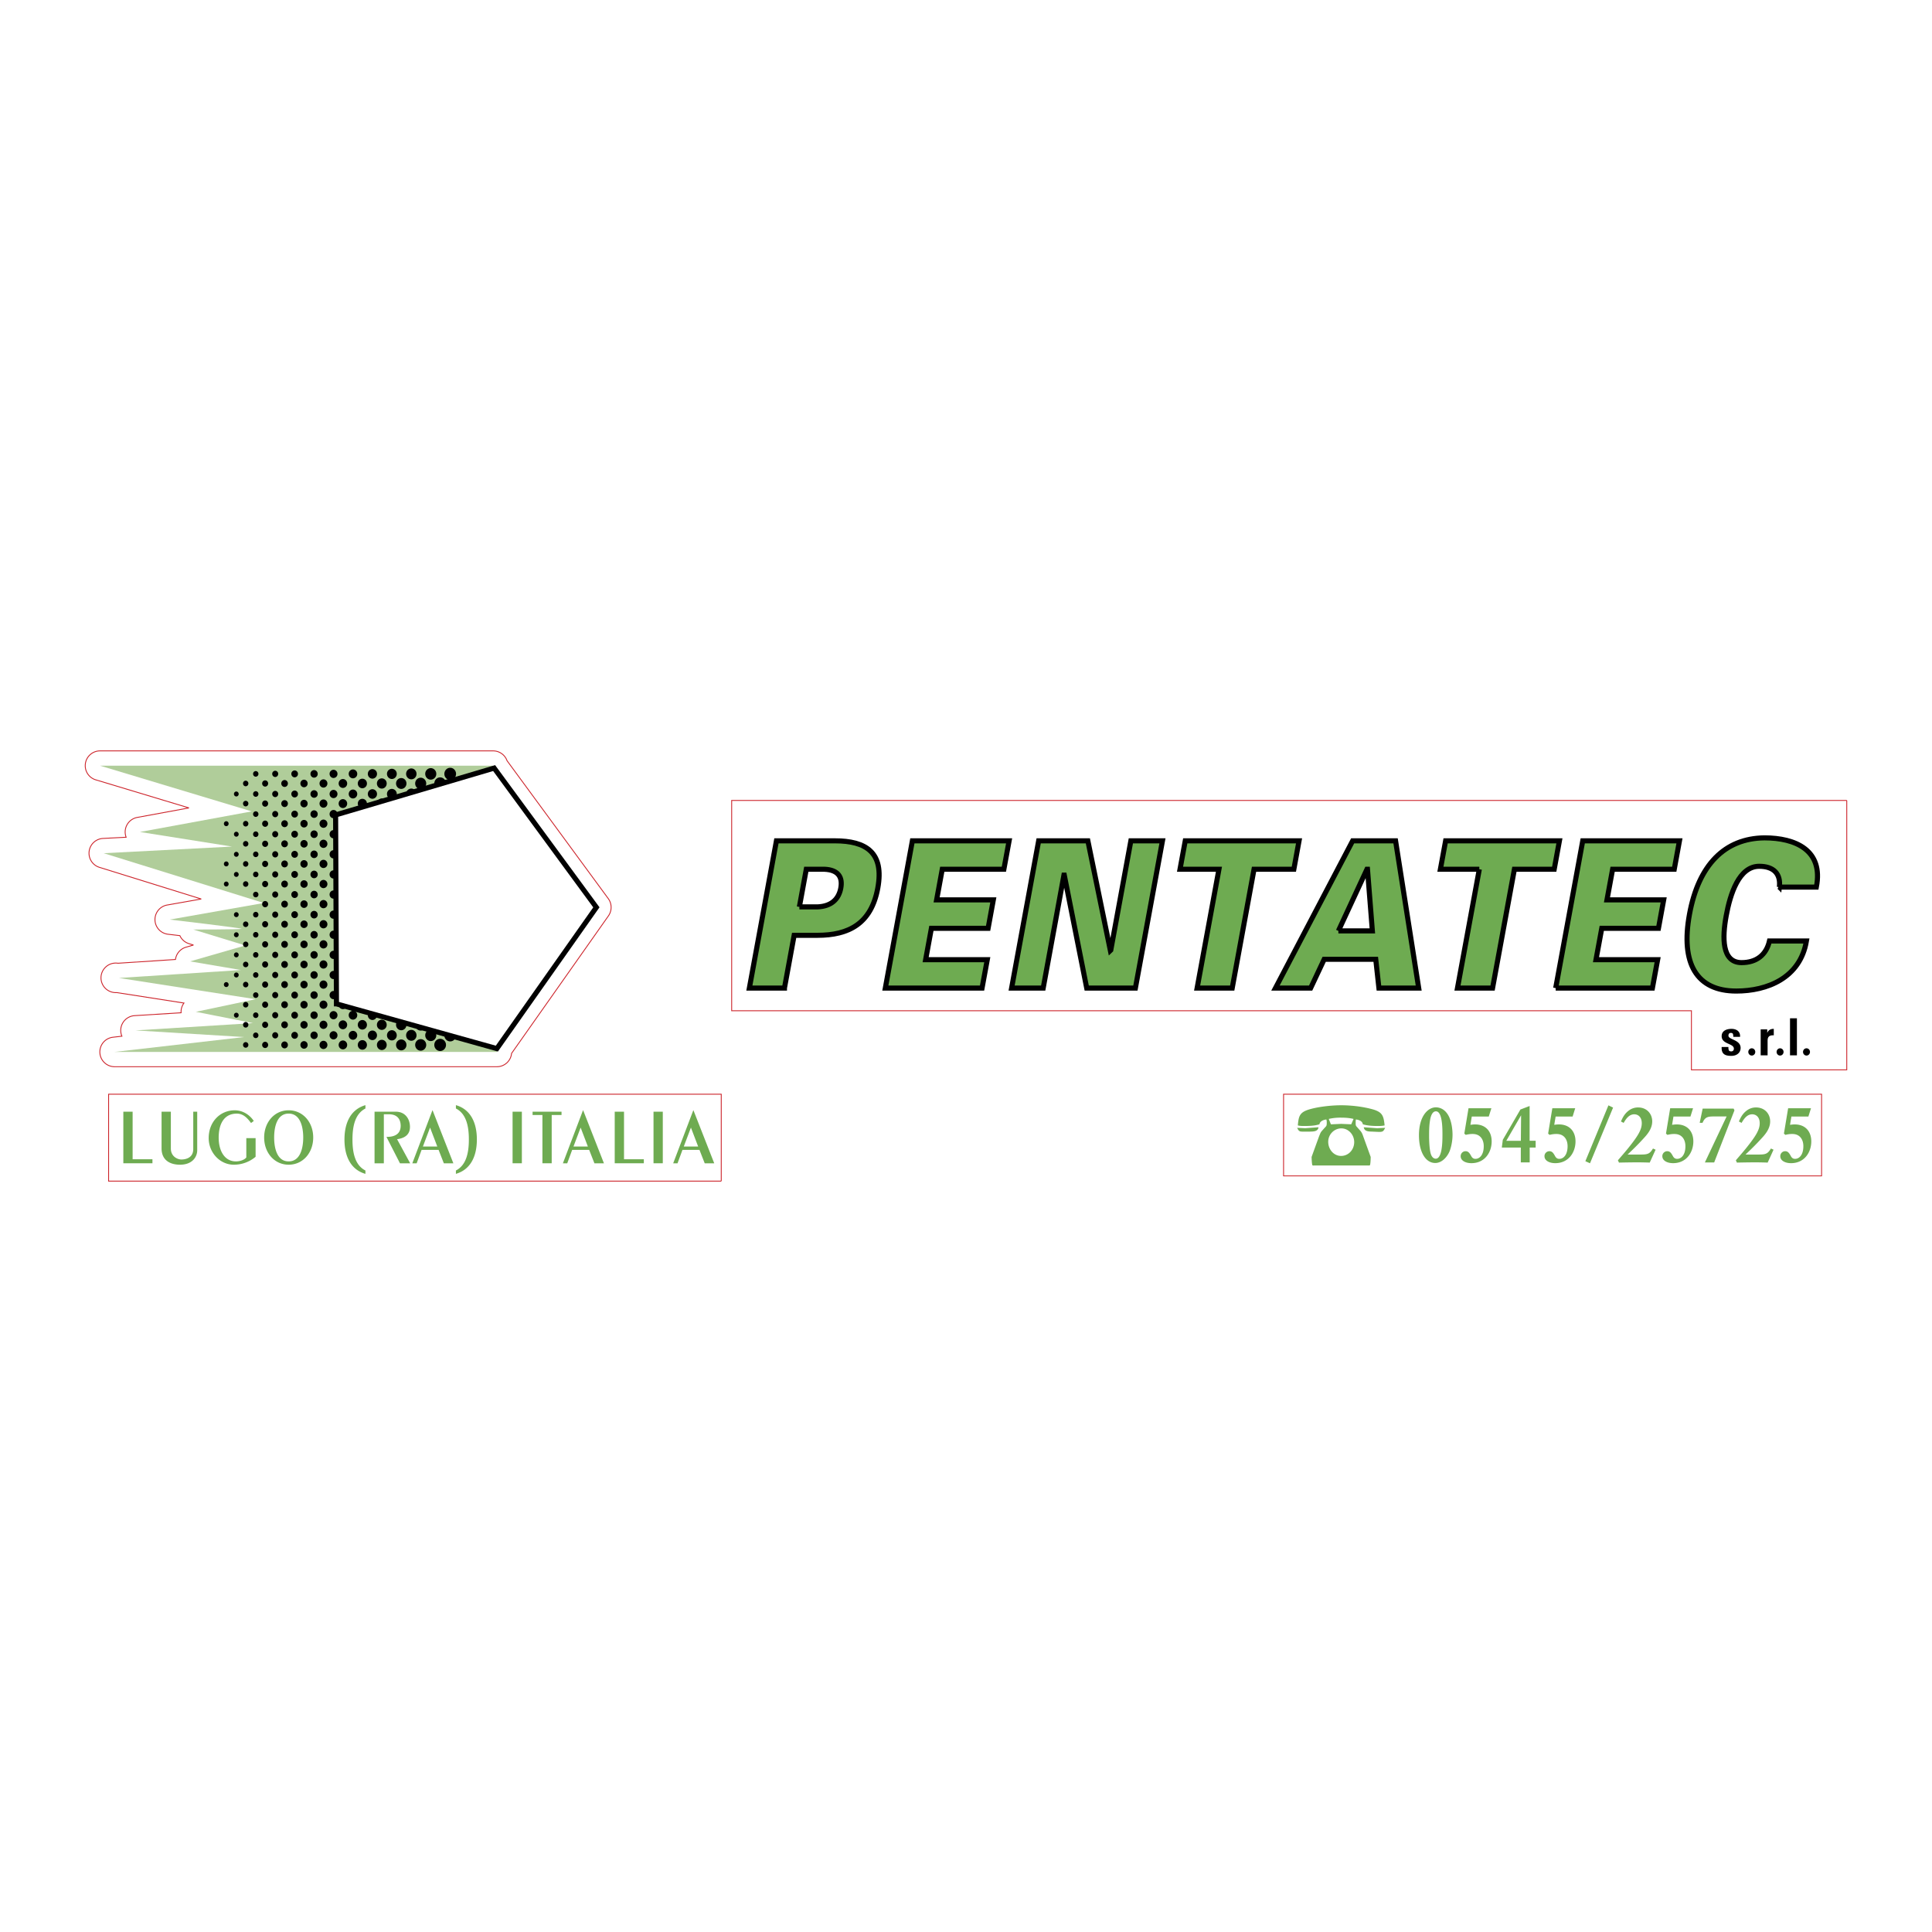 <svg xmlns="http://www.w3.org/2000/svg" width="2500" height="2500" viewBox="0 0 192.756 192.756"><path fill-rule="evenodd" clip-rule="evenodd" fill="#fff" d="M0 0h192.756v192.756H0V0z"/><path d="M49.203 76.392H9.977l15.137 4.561-11.153 2.053 9.188 1.457-12.801.662 15.969 4.966-9.379 1.656s7.351.86 7.161.927c-.19.066-4.816.066-4.816.066l5.196 1.589-5.513 1.589 5.07.861-12.166.793 13.625 2.119-5.957 1.258 5.703 1.126-11.724.728 10.836.663-12.927 1.484h38.148l-.371-28.558z" fill-rule="evenodd" clip-rule="evenodd" fill="#b0cd9a"/><path d="M44.917 77.819c.322 0 .583-.273.583-.609s-.261-.608-.583-.608-.583.272-.583.608.261.609.583.609zM42.977 77.786a.564.564 0 0 0 .551-.576.563.563 0 0 0-.551-.575.563.563 0 0 0-.551.575c0 .318.247.576.551.576zM41.037 77.753c.287 0 .52-.243.52-.543s-.232-.542-.52-.542c-.287 0-.52.243-.52.542s.233.543.52.543zM39.097 77.72c.27 0 .488-.228.488-.51a.5.5 0 0 0-.488-.51.5.5 0 0 0-.488.51c0 .282.218.51.488.51zM37.157 77.687a.467.467 0 0 0 .457-.477.468.468 0 0 0-.457-.477.467.467 0 0 0-.457.477.468.468 0 0 0 .457.477zM35.217 77.654a.435.435 0 0 0 .425-.444.434.434 0 0 0-.425-.443.434.434 0 0 0-.425.443c0 .246.19.444.425.444zM33.277 77.621a.403.403 0 0 0 .394-.411.403.403 0 0 0-.394-.411.403.403 0 0 0-.394.411c0 .227.177.411.394.411zM31.337 77.588a.37.37 0 0 0 .362-.378c0-.208-.162-.378-.362-.378s-.362.169-.362.378a.37.37 0 0 0 .362.378zM29.397 77.555a.338.338 0 0 0 .331-.345.338.338 0 0 0-.331-.345.338.338 0 0 0-.33.345c0 .191.148.345.33.345zM27.458 77.522c.165 0 .298-.14.298-.312a.306.306 0 0 0-.298-.312.306.306 0 0 0-.299.312c0 .173.133.312.299.312zM25.517 77.489a.274.274 0 0 0 .268-.279.274.274 0 0 0-.268-.279.274.274 0 0 0-.267.279c0 .154.12.279.267.279zM41.037 79.759c.287 0 .52-.243.52-.542 0-.3-.232-.543-.52-.543a.532.532 0 0 0-.52.543c0 .299.233.542.52.542zM39.097 79.727a.5.5 0 0 0 .488-.51.499.499 0 0 0-.488-.51.499.499 0 0 0-.488.51.5.5 0 0 0 .488.51zM37.157 79.693a.467.467 0 0 0 .457-.477.468.468 0 0 0-.457-.478.468.468 0 0 0-.457.478.468.468 0 0 0 .457.477zM35.217 79.661c.234 0 .425-.199.425-.444s-.19-.444-.425-.444-.425.199-.425.444.19.444.425.444zM33.277 79.628c.217 0 .394-.184.394-.411s-.176-.411-.394-.411c-.217 0-.394.184-.394.411s.177.411.394.411zM31.337 79.595a.37.37 0 0 0 .362-.378c0-.209-.162-.378-.362-.378s-.362.169-.362.378a.37.37 0 0 0 .362.378zM29.397 79.562a.338.338 0 0 0 .331-.345.339.339 0 0 0-.331-.346.339.339 0 0 0-.33.346c0 .19.148.345.33.345zM27.458 79.529c.165 0 .298-.14.298-.312a.305.305 0 0 0-.298-.312.306.306 0 0 0-.299.312c0 .172.133.312.299.312zM25.517 79.496c.148 0 .268-.125.268-.279s-.12-.279-.268-.279c-.147 0-.267.125-.267.279s.12.279.267.279zM23.577 79.463c.13 0 .236-.11.236-.246s-.105-.247-.236-.247-.236.11-.236.247c0 .136.106.246.236.246zM33.277 81.634c.217 0 .394-.184.394-.411s-.176-.411-.394-.411c-.217 0-.394.184-.394.411s.177.411.394.411zM31.337 81.601a.37.37 0 0 0 .362-.378c0-.209-.162-.378-.362-.378s-.362.169-.362.378a.37.37 0 0 0 .362.378zM29.397 81.568a.338.338 0 0 0 .331-.345.338.338 0 0 0-.331-.345.338.338 0 0 0-.33.345c0 .191.148.345.33.345zM27.458 81.535c.165 0 .298-.14.298-.312s-.134-.312-.298-.312c-.165 0-.299.14-.299.312s.133.312.299.312zM25.517 81.502a.274.274 0 0 0 .268-.279.274.274 0 0 0-.268-.279.274.274 0 0 0-.267.279c0 .154.12.279.267.279zM33.277 83.641c.217 0 .394-.184.394-.411s-.176-.411-.394-.411c-.217 0-.394.184-.394.411s.177.411.394.411zM31.337 83.607c.2 0 .362-.169.362-.378s-.162-.378-.362-.378-.362.169-.362.378.162.378.362.378zM29.397 83.574a.338.338 0 0 0 .331-.345.339.339 0 0 0-.331-.346.339.339 0 0 0-.33.346c0 .191.148.345.33.345zM27.458 83.542c.165 0 .298-.14.298-.312s-.134-.312-.298-.312c-.165 0-.299.14-.299.312s.133.312.299.312zM25.517 83.509c.148 0 .268-.125.268-.279s-.12-.279-.268-.279c-.147 0-.267.125-.267.279s.12.279.267.279zM23.577 83.476c.13 0 .236-.11.236-.246s-.105-.247-.236-.247-.236.11-.236.247c0 .135.106.246.236.246zM33.277 85.646c.217 0 .394-.184.394-.411s-.176-.411-.394-.411c-.217 0-.394.184-.394.411s.177.411.394.411zM31.337 85.613a.37.37 0 0 0 .362-.377c0-.209-.162-.378-.362-.378s-.362.169-.362.378a.37.37 0 0 0 .362.377zM29.397 85.581a.338.338 0 0 0 .331-.345.338.338 0 0 0-.331-.345.338.338 0 0 0-.33.345c0 .19.148.345.33.345zM27.458 85.548c.165 0 .298-.14.298-.312s-.134-.312-.298-.312c-.165 0-.299.14-.299.312s.133.312.299.312zM25.517 85.515a.274.274 0 0 0 .268-.279.274.274 0 0 0-.268-.279.274.274 0 0 0-.267.279c0 .154.12.279.267.279zM23.577 85.482c.13 0 .236-.11.236-.246s-.105-.247-.236-.247-.236.11-.236.247.106.246.236.246zM33.277 87.653a.404.404 0 0 0 .394-.411.403.403 0 0 0-.394-.411.403.403 0 0 0-.394.411c0 .227.177.411.394.411zM31.337 87.62c.2 0 .362-.169.362-.378s-.162-.378-.362-.378-.362.169-.362.378.162.378.362.378zM29.397 87.587a.338.338 0 0 0 .331-.345.338.338 0 0 0-.331-.345.338.338 0 0 0-.33.345c0 .191.148.345.33.345zM27.458 87.554c.165 0 .298-.14.298-.312s-.134-.312-.298-.312c-.165 0-.299.14-.299.312s.133.312.299.312zM25.517 87.521c.148 0 .268-.125.268-.279s-.12-.279-.268-.279c-.147 0-.267.125-.267.279s.12.279.267.279zM23.577 87.488c.13 0 .236-.11.236-.246s-.105-.247-.236-.247-.236.11-.236.247c0 .136.106.246.236.246zM33.277 89.659a.403.403 0 0 0 .394-.411.403.403 0 0 0-.394-.411.403.403 0 0 0-.394.411c0 .227.177.411.394.411zM31.337 89.626a.37.37 0 0 0 .362-.377c0-.209-.162-.378-.362-.378s-.362.169-.362.378a.37.37 0 0 0 .362.377zM29.397 89.593a.338.338 0 0 0 .331-.345.338.338 0 0 0-.331-.345.338.338 0 0 0-.33.345c0 .191.148.345.33.345zM27.458 89.561c.165 0 .298-.14.298-.312s-.134-.312-.298-.312c-.165 0-.299.14-.299.312s.133.312.299.312zM25.517 89.528a.274.274 0 0 0 .268-.279.274.274 0 0 0-.268-.279.274.274 0 0 0-.267.279c0 .153.12.279.267.279zM33.277 91.666c.217 0 .394-.184.394-.411s-.176-.411-.394-.411c-.217 0-.394.184-.394.411s.177.411.394.411zM31.337 91.633c.2 0 .362-.169.362-.378s-.162-.378-.362-.378-.362.169-.362.378.162.378.362.378zM29.397 91.6c.183 0 .331-.154.331-.345s-.148-.345-.331-.345c-.182 0-.33.155-.33.345s.148.345.33.345zM27.458 91.567c.165 0 .298-.14.298-.312s-.134-.312-.298-.312c-.165 0-.299.14-.299.312s.133.312.299.312zM25.517 91.534c.148 0 .268-.125.268-.279s-.12-.279-.268-.279c-.147 0-.267.125-.267.279s.12.279.267.279zM23.577 91.501c.13 0 .236-.11.236-.246s-.105-.246-.236-.246-.236.11-.236.246.106.246.236.246zM33.277 93.672c.217 0 .394-.184.394-.411s-.176-.411-.394-.411c-.217 0-.394.184-.394.411s.177.411.394.411zM31.337 93.639a.37.37 0 0 0 .362-.378c0-.209-.162-.378-.362-.378s-.362.169-.362.378a.37.37 0 0 0 .362.378zM29.397 93.606c.183 0 .331-.155.331-.345s-.148-.345-.331-.345c-.182 0-.33.155-.33.345s.148.345.33.345zM27.458 93.573c.165 0 .298-.14.298-.312s-.134-.312-.298-.312c-.165 0-.299.14-.299.312s.133.312.299.312zM25.517 93.541c.148 0 .268-.125.268-.279s-.12-.279-.268-.279c-.147 0-.267.125-.267.279s.12.279.267.279zM23.577 93.508c.13 0 .236-.11.236-.247s-.105-.247-.236-.247-.236.11-.236.247.106.247.236.247zM33.277 95.679c.217 0 .394-.184.394-.411s-.176-.411-.394-.411c-.217 0-.394.184-.394.411s.177.411.394.411zM31.337 95.646c.2 0 .362-.169.362-.378s-.162-.378-.362-.378-.362.169-.362.378.162.378.362.378zM29.397 95.612c.183 0 .331-.154.331-.345s-.148-.345-.331-.345c-.182 0-.33.154-.33.345s.148.345.33.345zM27.458 95.58c.165 0 .298-.14.298-.312s-.134-.312-.298-.312c-.165 0-.299.14-.299.312s.133.312.299.312zM25.517 95.547c.148 0 .268-.125.268-.279s-.12-.279-.268-.279c-.147 0-.267.125-.267.279s.12.279.267.279zM23.577 95.514c.13 0 .236-.11.236-.246s-.105-.246-.236-.246-.236.11-.236.246c0 .135.106.246.236.246zM33.277 97.685a.403.403 0 0 0 .394-.41.402.402 0 0 0-.394-.411.403.403 0 0 0-.394.411c0 .226.177.41.394.41zM31.337 97.652c.2 0 .362-.17.362-.378 0-.209-.162-.379-.362-.379s-.362.17-.362.379a.37.37 0 0 0 .362.378zM29.397 97.619a.338.338 0 0 0 .331-.345.339.339 0 0 0-.331-.346.338.338 0 0 0-.33.346c0 .19.148.345.33.345zM27.458 97.586c.165 0 .298-.14.298-.312a.305.305 0 0 0-.298-.312.306.306 0 0 0-.299.312c0 .172.133.312.299.312zM25.517 97.553a.273.273 0 0 0 .268-.278.274.274 0 0 0-.268-.279.274.274 0 0 0-.267.279c0 .153.12.278.267.278zM23.577 97.521c.13 0 .236-.11.236-.246 0-.137-.105-.247-.236-.247s-.236.11-.236.247c0 .135.106.246.236.246zM33.277 99.691c.217 0 .394-.185.394-.411s-.176-.411-.394-.411c-.217 0-.394.185-.394.411s.177.411.394.411zM31.337 99.658c.2 0 .362-.169.362-.378s-.162-.378-.362-.378-.362.169-.362.378.162.378.362.378zM29.397 99.626c.183 0 .331-.155.331-.346s-.148-.345-.331-.345c-.182 0-.33.154-.33.345s.148.346.33.346zM27.458 99.593c.165 0 .298-.141.298-.312s-.134-.312-.298-.312c-.165 0-.299.141-.299.312s.133.312.299.312zM25.517 99.56c.148 0 .268-.125.268-.279s-.12-.279-.268-.279c-.147 0-.267.125-.267.279s.12.279.267.279zM37.157 101.764a.468.468 0 0 0 .457-.478.468.468 0 0 0-.457-.477.468.468 0 0 0-.457.477.469.469 0 0 0 .457.478zM35.217 101.73a.435.435 0 0 0 .425-.444.434.434 0 0 0-.425-.443.434.434 0 0 0-.425.443c0 .246.19.444.425.444zM33.277 101.697a.403.403 0 0 0 .394-.411.402.402 0 0 0-.394-.41.403.403 0 0 0-.394.41c0 .228.177.411.394.411zM31.337 101.665c.2 0 .362-.17.362-.379 0-.208-.162-.377-.362-.377s-.362.169-.362.377a.37.37 0 0 0 .362.379zM29.397 101.632a.338.338 0 0 0 .331-.346.34.34 0 0 0-.331-.345.338.338 0 0 0-.33.345c0 .192.148.346.33.346zM27.458 101.599c.165 0 .298-.14.298-.312a.306.306 0 0 0-.298-.312.306.306 0 0 0-.299.312c0 .172.133.312.299.312zM25.517 101.565c.148 0 .268-.125.268-.279s-.12-.278-.268-.278c-.147 0-.267.124-.267.278s.12.279.267.279zM23.577 101.533c.13 0 .236-.11.236-.247 0-.136-.105-.246-.236-.246s-.236.11-.236.246c0 .137.106.247.236.247zM44.917 103.901c.322 0 .583-.272.583-.608s-.261-.608-.583-.608-.583.272-.583.608.261.608.583.608zM42.977 103.868c.304 0 .551-.257.551-.575s-.247-.575-.551-.575c-.304 0-.551.257-.551.575s.247.575.551.575zM41.037 103.836c.287 0 .52-.243.52-.543s-.232-.543-.52-.543c-.287 0-.52.243-.52.543s.233.543.52.543zM39.097 103.803c.27 0 .488-.229.488-.51s-.218-.51-.488-.51-.488.229-.488.51.218.51.488.51zM37.157 103.771c.252 0 .457-.214.457-.478s-.205-.477-.457-.477-.457.213-.457.477.205.478.457.478zM35.217 103.737c.234 0 .425-.199.425-.444s-.19-.444-.425-.444-.425.199-.425.444.19.444.425.444zM33.277 103.704a.403.403 0 0 0 .394-.411.403.403 0 0 0-.394-.411.404.404 0 0 0-.394.411c0 .228.177.411.394.411zM31.337 103.671c.2 0 .362-.169.362-.378s-.162-.378-.362-.378-.362.169-.362.378.162.378.362.378zM29.397 103.638c.183 0 .331-.154.331-.345s-.148-.345-.331-.345c-.182 0-.33.154-.33.345s.148.345.33.345zM27.458 103.605c.165 0 .298-.14.298-.312s-.134-.312-.298-.312c-.165 0-.299.14-.299.312s.133.312.299.312zM25.517 103.572c.148 0 .268-.125.268-.279s-.12-.279-.268-.279c-.147 0-.267.125-.267.279s.12.279.267.279zM43.914 78.776c.322 0 .583-.272.583-.608s-.261-.609-.583-.609-.583.273-.583.609.261.608.583.608zM41.973 78.744c.305 0 .551-.258.551-.576s-.246-.576-.551-.576c-.304 0-.551.258-.551.576s.247.576.551.576zM40.034 78.711c.287 0 .519-.243.519-.543s-.232-.543-.519-.543c-.287 0-.52.243-.52.543s.233.543.52.543zM38.093 78.678c.27 0 .488-.228.488-.51s-.218-.51-.488-.51-.488.228-.488.51.219.51.488.51zM36.154 78.645a.467.467 0 0 0 .456-.477c0-.264-.204-.477-.456-.477s-.457.213-.457.477c0 .263.205.477.457.477zM34.213 78.612c.234 0 .425-.199.425-.444s-.191-.444-.425-.444-.425.199-.425.444.191.444.425.444zM32.273 78.579c.217 0 .393-.184.393-.411s-.176-.411-.393-.411-.393.184-.393.411.176.411.393.411zM30.333 78.546c.2 0 .362-.169.362-.378s-.162-.378-.362-.378-.362.169-.362.378.163.378.362.378zM28.394 78.513c.182 0 .33-.155.33-.345s-.148-.345-.33-.345c-.183 0-.331.155-.331.345s.148.345.331.345zM26.454 78.48c.165 0 .299-.14.299-.312s-.134-.312-.299-.312-.299.14-.299.312.134.312.299.312zM24.514 78.447c.147 0 .267-.125.267-.279s-.12-.279-.267-.279c-.148 0-.267.125-.267.279s.119.279.267.279zM38.093 80.684c.27 0 .488-.228.488-.51s-.218-.51-.488-.51-.488.228-.488.51.219.51.488.51zM36.154 80.651c.252 0 .456-.214.456-.477s-.204-.477-.456-.477-.457.214-.457.477.205.477.457.477zM34.213 80.618c.234 0 .425-.199.425-.444s-.191-.444-.425-.444-.425.199-.425.444.191.444.425.444zM32.273 80.585c.217 0 .393-.184.393-.411s-.176-.411-.393-.411-.393.184-.393.411.176.411.393.411zM30.333 80.552c.2 0 .362-.169.362-.378s-.162-.378-.362-.378-.362.169-.362.378.163.378.362.378zM28.394 80.52c.182 0 .33-.154.33-.345s-.148-.345-.33-.345c-.183 0-.331.154-.331.345s.148.345.331.345zM26.454 80.486c.165 0 .299-.14.299-.312s-.134-.312-.299-.312-.299.14-.299.312.134.312.299.312zM24.514 80.454a.274.274 0 0 0 .267-.279.274.274 0 0 0-.267-.279.273.273 0 0 0-.267.279c0 .154.119.279.267.279zM32.273 82.592c.217 0 .393-.184.393-.411s-.176-.411-.393-.411-.393.184-.393.411.176.411.393.411zM30.333 82.559c.2 0 .362-.169.362-.378s-.162-.378-.362-.378-.362.169-.362.378.163.378.362.378zM28.394 82.526c.182 0 .33-.155.33-.345s-.148-.345-.33-.345c-.183 0-.331.155-.331.345s.148.345.331.345zM26.454 82.493c.165 0 .299-.14.299-.312s-.134-.312-.299-.312-.299.14-.299.312.134.312.299.312zM24.514 82.46c.147 0 .267-.125.267-.279s-.12-.279-.267-.279c-.148 0-.267.125-.267.279s.119.279.267.279zM22.574 82.427c.13 0 .235-.11.235-.246s-.105-.246-.235-.246-.236.11-.236.246.106.246.236.246zM32.273 84.598a.402.402 0 0 0 .393-.411c0-.228-.176-.411-.393-.411s-.393.184-.393.411c0 .227.176.411.393.411zM30.333 84.565a.37.37 0 0 0 .362-.377c0-.209-.162-.378-.362-.378s-.362.169-.362.378a.371.371 0 0 0 .362.377zM28.394 84.532c.182 0 .33-.154.33-.345a.339.339 0 0 0-.33-.346.339.339 0 0 0-.331.346c0 .191.148.345.331.345zM26.454 84.499c.165 0 .299-.14.299-.312 0-.173-.134-.312-.299-.312s-.299.14-.299.312.134.312.299.312zM24.514 84.466a.274.274 0 0 0 .267-.279.274.274 0 0 0-.267-.279.273.273 0 0 0-.267.279c0 .154.119.279.267.279zM32.273 86.604a.402.402 0 0 0 .393-.411c0-.227-.176-.411-.393-.411s-.393.185-.393.411c0 .227.176.411.393.411zM30.333 86.571c.2 0 .362-.169.362-.378s-.162-.378-.362-.378-.362.169-.362.378.163.378.362.378zM28.394 86.539c.182 0 .33-.155.33-.345s-.148-.345-.33-.345c-.183 0-.331.155-.331.345s.148.345.331.345zM26.454 86.506c.165 0 .299-.14.299-.312s-.134-.312-.299-.312-.299.14-.299.312.134.312.299.312zM24.514 86.473c.147 0 .267-.125.267-.279s-.12-.279-.267-.279c-.148 0-.267.125-.267.279s.119.279.267.279zM22.574 86.439a.24.24 0 0 0 .235-.246c0-.136-.105-.246-.235-.246s-.236.11-.236.246a.24.24 0 0 0 .236.246zM32.273 88.611a.402.402 0 0 0 .393-.411c0-.228-.176-.411-.393-.411s-.393.184-.393.411c0 .227.176.411.393.411zM30.333 88.578a.37.37 0 0 0 .362-.377c0-.209-.162-.378-.362-.378s-.362.169-.362.378a.371.371 0 0 0 .362.377zM28.394 88.545c.182 0 .33-.154.33-.345a.339.339 0 0 0-.33-.346.339.339 0 0 0-.331.346c0 .191.148.345.331.345zM26.454 88.512c.165 0 .299-.14.299-.312 0-.173-.134-.312-.299-.312s-.299.14-.299.312.134.312.299.312zM24.514 88.479a.274.274 0 0 0 .267-.279.274.274 0 0 0-.267-.279.273.273 0 0 0-.267.279c0 .154.119.279.267.279zM22.574 88.446a.24.24 0 0 0 .235-.246c0-.136-.105-.247-.235-.247s-.236.11-.236.247c0 .136.106.246.236.246zM32.273 90.617a.402.402 0 0 0 .393-.411c0-.227-.176-.411-.393-.411s-.393.185-.393.411c0 .227.176.411.393.411zM30.333 90.584c.2 0 .362-.169.362-.378s-.162-.378-.362-.378-.362.169-.362.378.163.378.362.378zM28.394 90.551c.182 0 .33-.155.33-.345s-.148-.345-.33-.345c-.183 0-.331.155-.331.345s.148.345.331.345zM26.454 90.519c.165 0 .299-.14.299-.312s-.134-.312-.299-.312-.299.14-.299.312.134.312.299.312zM32.273 92.624a.402.402 0 0 0 .393-.411c0-.228-.176-.411-.393-.411s-.393.184-.393.411c0 .226.176.411.393.411zM30.333 92.59a.37.37 0 0 0 .362-.377c0-.209-.162-.378-.362-.378s-.362.169-.362.378a.371.371 0 0 0 .362.377zM28.394 92.558c.182 0 .33-.154.33-.345a.339.339 0 0 0-.33-.346.339.339 0 0 0-.331.346c0 .19.148.345.331.345zM26.454 92.525c.165 0 .299-.14.299-.312 0-.173-.134-.312-.299-.312s-.299.14-.299.312.134.312.299.312zM24.514 92.492a.274.274 0 0 0 .267-.279.274.274 0 0 0-.267-.279.273.273 0 0 0-.267.279c0 .154.119.279.267.279zM32.273 94.63a.402.402 0 0 0 .393-.411c0-.227-.176-.411-.393-.411s-.393.184-.393.411c0 .227.176.411.393.411zM30.333 94.597a.37.37 0 0 0 .362-.378c0-.208-.162-.378-.362-.378s-.362.169-.362.378a.371.371 0 0 0 .362.378zM28.394 94.564c.182 0 .33-.155.33-.345s-.148-.345-.33-.345c-.183 0-.331.154-.331.345s.148.345.331.345zM26.454 94.531c.165 0 .299-.14.299-.312s-.134-.312-.299-.312-.299.14-.299.312c0 .173.134.312.299.312zM24.514 94.498a.274.274 0 0 0 .267-.279.274.274 0 0 0-.267-.279.273.273 0 0 0-.267.279c0 .154.119.279.267.279zM32.273 96.637a.403.403 0 0 0 .393-.411c0-.228-.176-.411-.393-.411s-.393.184-.393.411c0 .226.176.411.393.411zM30.333 96.604c.2 0 .362-.17.362-.378 0-.209-.162-.378-.362-.378s-.362.169-.362.378a.372.372 0 0 0 .362.378zM28.394 96.57c.182 0 .33-.154.33-.345s-.148-.345-.33-.345c-.183 0-.331.155-.331.345s.148.345.331.345zM26.454 96.537c.165 0 .299-.14.299-.312 0-.173-.134-.312-.299-.312s-.299.14-.299.312.134.312.299.312zM24.514 96.504a.273.273 0 0 0 .267-.278.274.274 0 0 0-.267-.279.273.273 0 0 0-.267.279c0 .153.119.278.267.278zM32.273 98.643a.402.402 0 0 0 .393-.411c0-.227-.176-.411-.393-.411s-.393.185-.393.411c0 .227.176.411.393.411zM30.333 98.61c.2 0 .362-.17.362-.379s-.162-.378-.362-.378-.362.169-.362.378.163.379.362.379zM28.394 98.577c.182 0 .33-.155.33-.346s-.148-.345-.33-.345c-.183 0-.331.154-.331.345s.148.346.331.346zM26.454 98.544c.165 0 .299-.14.299-.312s-.134-.312-.299-.312-.299.14-.299.312.134.312.299.312zM24.514 98.511c.147 0 .267-.125.267-.279s-.12-.279-.267-.279c-.148 0-.267.125-.267.279s.119.279.267.279zM22.574 98.478a.24.24 0 0 0 .235-.246c0-.136-.105-.246-.235-.246s-.236.11-.236.246.106.246.236.246zM34.213 100.682c.234 0 .425-.198.425-.443s-.191-.444-.425-.444-.425.199-.425.444.191.443.425.443zM32.273 100.649a.403.403 0 0 0 .393-.411c0-.228-.176-.411-.393-.411s-.393.184-.393.411c0 .227.176.411.393.411zM30.333 100.616c.2 0 .362-.169.362-.378s-.162-.378-.362-.378-.362.169-.362.378.163.378.362.378zM28.394 100.583c.182 0 .33-.154.33-.345s-.148-.345-.33-.345c-.183 0-.331.154-.331.345s.148.345.331.345zM26.454 100.55c.165 0 .299-.14.299-.312 0-.173-.134-.312-.299-.312s-.299.14-.299.312.134.312.299.312zM24.514 100.518c.147 0 .267-.125.267-.279s-.12-.279-.267-.279c-.148 0-.267.125-.267.279s.119.279.267.279zM41.973 102.82a.564.564 0 0 0 .551-.576.563.563 0 0 0-.551-.575.564.564 0 0 0-.551.575c0 .318.247.576.551.576zM40.034 102.787c.287 0 .519-.243.519-.543s-.232-.542-.519-.542c-.287 0-.52.242-.52.542s.233.543.52.543zM38.093 102.755a.5.5 0 0 0 .488-.511c0-.281-.218-.51-.488-.51s-.488.229-.488.51a.5.5 0 0 0 .488.511zM36.154 102.722a.467.467 0 0 0 .456-.478c0-.263-.204-.477-.456-.477s-.457.214-.457.477c0 .264.205.478.457.478zM34.213 102.688c.234 0 .425-.199.425-.444s-.191-.443-.425-.443-.425.198-.425.443.191.444.425.444zM32.273 102.655a.402.402 0 0 0 .393-.411c0-.227-.176-.411-.393-.411s-.393.185-.393.411c0 .228.176.411.393.411zM30.333 102.622a.37.37 0 0 0 .362-.378c0-.208-.162-.378-.362-.378s-.362.17-.362.378a.371.371 0 0 0 .362.378zM28.394 102.59c.182 0 .33-.155.33-.346s-.148-.345-.33-.345c-.183 0-.331.154-.331.345s.148.346.331.346zM26.454 102.557c.165 0 .299-.14.299-.312s-.134-.312-.299-.312-.299.14-.299.312.134.312.299.312zM24.514 102.523c.147 0 .267-.125.267-.279s-.12-.279-.267-.279c-.148 0-.267.125-.267.279s.119.279.267.279zM43.914 104.859c.322 0 .583-.272.583-.608s-.261-.608-.583-.608-.583.272-.583.608.261.608.583.608zM41.973 104.826c.305 0 .551-.257.551-.575s-.246-.576-.551-.576c-.304 0-.551.258-.551.576s.247.575.551.575zM40.034 104.794c.287 0 .519-.243.519-.543s-.232-.543-.519-.543c-.287 0-.52.243-.52.543s.233.543.52.543zM38.093 104.761c.27 0 .488-.229.488-.51s-.218-.51-.488-.51-.488.229-.488.51.219.51.488.51zM36.154 104.728c.252 0 .456-.213.456-.477s-.204-.477-.456-.477-.457.213-.457.477.205.477.457.477zM34.213 104.694c.234 0 .425-.198.425-.443s-.191-.444-.425-.444-.425.199-.425.444.191.443.425.443zM32.273 104.662a.403.403 0 0 0 .393-.411c0-.228-.176-.411-.393-.411s-.393.184-.393.411c0 .227.176.411.393.411zM30.333 104.629c.2 0 .362-.169.362-.378s-.162-.378-.362-.378-.362.169-.362.378.163.378.362.378zM28.394 104.596c.182 0 .33-.154.33-.345s-.148-.346-.33-.346c-.183 0-.331.155-.331.346s.148.345.331.345zM26.454 104.562c.165 0 .299-.14.299-.312 0-.173-.134-.312-.299-.312s-.299.14-.299.312c0 .173.134.312.299.312zM24.514 104.53c.147 0 .267-.125.267-.279s-.12-.279-.267-.279c-.148 0-.267.125-.267.279s.119.279.267.279z" fill-rule="evenodd" clip-rule="evenodd"/><path d="M79.753 90.481l.69-3.756h1.815c1.381.061 1.827.796 1.629 1.878-.199 1.082-.916 1.817-2.319 1.878h-1.815zm-1.488 8.101l.967-5.266h2.327c3.115 0 5.365-1.154 6.019-4.713.654-3.559-1.172-4.713-4.286-4.713h-5.828l-2.7 14.692h3.501z" fill-rule="evenodd" clip-rule="evenodd" fill="#6eab51"/><path d="M79.753 90.481l.69-3.756h1.815c1.381.061 1.827.796 1.629 1.878-.199 1.082-.916 1.817-2.319 1.878h-1.815m-1.488 8.101l.967-5.266h2.327c3.115 0 5.365-1.154 6.019-4.713.654-3.559-1.172-4.713-4.286-4.713h-5.828l-2.7 14.692h3.501z" fill="none" stroke="#000" stroke-width=".507" stroke-miterlimit="2.613"/><path fill-rule="evenodd" clip-rule="evenodd" fill="#6eab51" stroke="#000" stroke-width=".507" stroke-miterlimit="2.613" d="M88.329 98.582l2.699-14.692h9.652l-.522 2.835h-6.149l-.562 3.056h5.658l-.521 2.836h-5.658l-.575 3.13h6.151l-.522 2.835h-9.651zM103.627 83.89h4.91l2.244 10.94.043-.041 2.002-10.899h3.153l-2.7 14.692h-4.857l-2.238-11.268h-.036l-2.068 11.268h-3.152l2.699-14.692zM121.615 86.725h-3.885l.522-2.835h11.355l-.519 2.835h-3.973l-2.177 11.857h-3.502l2.179-11.857z"/><path d="M133.531 92.875l2.85-6.149h.053l.486 6.149h-3.389zm-2.769 5.707l1.352-2.872h5.145l.316 2.872h3.969l-2.307-14.692h-4.283l-7.703 14.692h3.511z" fill-rule="evenodd" clip-rule="evenodd" fill="#6eab51"/><path d="M133.531 92.875l2.85-6.149h.053l.486 6.149h-3.389m-2.769 5.707l1.352-2.872h5.145l.316 2.872h3.969l-2.307-14.692h-4.283l-7.703 14.692h3.511z" fill="none" stroke="#000" stroke-width=".507" stroke-miterlimit="2.613"/><path fill-rule="evenodd" clip-rule="evenodd" fill="#6eab51" stroke="#000" stroke-width=".507" stroke-miterlimit="2.613" d="M147.592 86.725h-3.885l.522-2.835h11.355l-.52 2.835h-3.972l-2.178 11.857h-3.502l2.18-11.857zM155.211 98.582l2.699-14.692h9.651l-.52 2.835h-6.15l-.563 3.056h5.658l-.521 2.836h-5.656l-.577 3.13h6.151l-.522 2.835h-9.65zM177.529 88.507c.154-1.324-.568-2.077-2.01-2.077-2.02 0-2.895 2.749-3.297 4.948-.395 2.138-.453 4.663 1.531 4.663 1.477 0 2.459-.753 2.787-2.158h3.689c-.627 3.698-3.922 4.994-6.996 4.994-3.955 0-5.578-2.734-4.672-7.662.904-4.927 3.518-7.58 7.479-7.621 3.076 0 5.91 1.215 5.178 4.913h-3.689z"/><path d="M132.57 111.635a5.183 5.183 0 0 1 1.23-.127c.418 0 .838.028 1.244.127l-.23.536-1.002-.043-.932.043h-.096l-.214-.536zm3.953 4.647c.055 0 .135.015.162-.042.055-.154.068-.632.068-.814l-.797-2.198c-.121-.324-.23-.395-.459-.662-.23-.268-.242-.212-.242-.564 0-.099 0-.211.025-.311.283.029.648.155.689.48.473.141.971.169 1.457.169.23 0 .473 0 .717-.057-.096-.93-.203-1.309-1.135-1.589-.986-.281-2.168-.421-3.197-.421-.986 0-2.453.154-3.385.477-.809.295-.863.716-.943 1.533.201.057.418.057.635.057.512 0 1.039-.014 1.523-.169.055-.325.42-.451.689-.48a.954.954 0 0 1 .041.283c0 .408-.027.338-.311.662-.324.366-.258.268-.445.705l-.756 2.085c0 .126.025.744.08.829.027.042.135.027.176.027h5.408zm1.039-3.35c.393 0 .459-.042.635-.408l-.797.042-1.336-.099c.055.45.555.423.891.437l.607.028zm-8.146-.409c.176.366.244.38.635.38h.607c.338-.014.836.014.891-.437l-1.336.099-.797-.042zm5.693 1.423c0 .775-.58 1.381-1.309 1.381-.744 0-1.283-.662-1.283-1.409s.605-1.339 1.309-1.339c.717 0 1.283.635 1.283 1.367zM143.264 110.877c.65 0 .65 1.716.65 2.344 0 .651-.014 2.383-.672 2.383-.121 0-.395-.071-.516-.571-.129-.501-.145-1.383-.145-1.74 0-.484.008-.977.084-1.454.062-.445.22-.962.599-.962zm.007-.398c-.781-.008-1.701.843-1.701 2.789 0 1.691.67 2.764 1.625 2.764.682 0 1.207-.627 1.436-1.183.113-.294.289-.898.289-1.646 0-.389-.061-1.382-.488-2.033-.311-.476-.729-.683-1.161-.691zM146.514 110.571h2.281l-.26.826h-1.695l-.137.827c.168-.023.289-.04.471-.04 1.027 0 1.65.666 1.65 1.7 0 1.051-.66 2.165-2.021 2.165-.578 0-1.072-.247-1.072-.692 0-.294.227-.501.486-.501.289 0 .41.207.562.478.061.111.168.286.426.286.426 0 .828-.406.828-1.258 0-.326-.076-.573-.205-.779-.281-.422-.707-.446-.928-.446-.258 0-.441.04-.668.087l-.137-.127.419-2.526zM151.736 113.816h-1.451l1.475-2.546-.024 2.546zm-.045-3.119l-1.756 3.023-.1.772h1.896v1.482h.887v-1.482h.594v-.677h-.602v-3.469l-.919.351zM154.877 110.571h2.281l-.258.826h-1.695l-.137.827c.166-.023.289-.04.471-.04 1.027 0 1.65.666 1.65 1.7 0 1.051-.662 2.165-2.023 2.165-.576 0-1.072-.247-1.072-.692a.49.49 0 0 1 .488-.501c.287 0 .41.207.562.478.061.111.166.286.426.286.426 0 .828-.406.828-1.258 0-.326-.076-.573-.205-.779-.281-.422-.707-.446-.928-.446-.258 0-.441.04-.67.087l-.137-.127.419-2.526zM160.473 110.281l.465.224-2.303 5.554-.463-.207 2.301-5.571zM161.723 111.889c.16-.357.334-.746.76-1.073a1.52 1.52 0 0 1 .951-.326c.854 0 1.408.621 1.408 1.392 0 .77-.549 1.364-.898 1.737-.578.635-1.072 1.104-1.559 1.571h1.27c.738 0 .938-.063 1.264-.603l.26.119-.586 1.286a32.625 32.625 0 0 0-1.34-.024c-.578 0-1.301.016-1.727.024l-.107-.23c.35-.405.738-.851 1.049-1.239.982-1.222 1.332-1.833 1.332-2.459 0-.619-.373-.89-.746-.89-.547 0-.852.5-1.064.857l-.267-.142zM166.635 110.571h2.281l-.26.826h-1.695l-.137.827c.168-.023.289-.04.471-.04 1.027 0 1.65.666 1.65 1.7 0 1.051-.66 2.165-2.021 2.165-.578 0-1.072-.247-1.072-.692a.49.49 0 0 1 .486-.501c.289 0 .41.207.562.478.061.111.168.286.426.286.426 0 .828-.406.828-1.258 0-.326-.076-.573-.205-.779-.281-.422-.707-.446-.928-.446-.258 0-.439.04-.668.087l-.137-.127.419-2.526zM169.875 110.604h3.088l.084.175-2.023 5.197h-.928l2.168-4.586h-1.156c-.723-.008-.988.04-1.248.637h-.281l.296-1.423zM173.49 111.889c.16-.357.334-.746.76-1.073a1.52 1.52 0 0 1 .951-.326c.852 0 1.408.621 1.408 1.392 0 .77-.549 1.364-.898 1.737-.578.635-1.072 1.104-1.559 1.571h1.27c.738 0 .938-.063 1.264-.603l.26.119-.586 1.286a32.66 32.66 0 0 0-1.342-.024c-.576 0-1.299.016-1.725.024l-.107-.23c.35-.405.738-.851 1.049-1.239.982-1.222 1.332-1.833 1.332-2.459 0-.619-.373-.89-.746-.89-.547 0-.852.5-1.064.857l-.267-.142zM178.402 110.571h2.281l-.26.826h-1.695l-.137.827c.168-.023.289-.04.471-.04 1.027 0 1.65.666 1.65 1.7 0 1.051-.66 2.165-2.021 2.165-.578 0-1.072-.247-1.072-.692 0-.294.227-.501.486-.501.289 0 .41.207.562.478.061.111.168.286.426.286.426 0 .828-.406.828-1.258 0-.326-.074-.573-.205-.779-.281-.422-.707-.446-.928-.446-.258 0-.441.04-.668.087l-.137-.127.419-2.526zM12.305 116.062v-5.148h.927v4.743h1.977v.405h-2.904zM17.046 110.914v3.68c0 .794.669 1.089 1.049 1.089.433 0 1.186-.159 1.186-1.041v-3.728h.395v3.847c0 .659-.479 1.442-1.725 1.442-.813 0-1.832-.323-1.832-1.634v-3.655h.927zM25.502 113.553v1.858a3.354 3.354 0 0 1-2.173.792c-1.39 0-2.508-1.213-2.508-2.65 0-1.646 1.156-2.778 2.599-2.778.775 0 1.474.426 1.899 1.062l-.273.207c-.357-.485-.767-.938-1.42-.938-1.2 0-1.808.922-1.808 2.408 0 1.264.562 2.359 1.724 2.359.433 0 .874-.175 1.033-.396v-1.923h.927v-.001zM27.352 113.489c0-1.002.259-2.385 1.446-2.385s1.455 1.383 1.455 2.385c0 1-.267 2.383-1.455 2.383s-1.446-1.383-1.446-2.383zm-.997 0c0 1.518 1.019 2.714 2.443 2.714 1.432 0 2.451-1.196 2.451-2.714 0-1.519-1.019-2.715-2.451-2.715-1.423 0-2.443 1.197-2.443 2.715zM36.459 110.596c-1.087.556-1.293 1.89-1.293 3.097 0 1.199.206 2.541 1.293 3.089v.334c-1.476-.421-2.091-1.771-2.091-3.423 0-1.668.616-3.002 2.091-3.431v.334zM37.369 116.062v-5.147h2.133c.898 0 1.4.692 1.4 1.519 0 .786-.547 1.128-1.286 1.223l1.309 2.406h-1.019l-1.351-2.637h.062c.824 0 1.358-.333 1.358-1.104 0-.572-.267-1.151-1.175-1.151h-.504v4.892h-.927v-.001zM45.486 116.781c1.087-.556 1.292-1.89 1.292-3.097 0-1.199-.205-2.541-1.292-3.089v-.334c1.475.421 2.091 1.771 2.091 3.423 0 1.668-.616 3.002-2.091 3.431v-.334zM51.14 116.062v-5.148h.926v5.148h-.926zM54.117 116.062v-4.817h-.981v-.331h2.888v.331h-.981v4.817h-.926zM58.652 114.391h-1.436l.714-1.892.722 1.892zm-.471-3.617h-.015l-2.006 5.288h.433l.494-1.341h1.694l.524 1.341h.95l-2.074-5.288zM61.331 116.062v-5.148h.927v4.743h1.977v.405h-2.904zM65.201 116.062v-5.148h.926v5.148h-.926zM69.656 114.391H68.22l.714-1.892.722 1.892zm-.471-3.617h-.015l-2.006 5.288h.433l.494-1.341h1.694l.524 1.341h.95l-2.074-5.288zM43.629 114.391h-1.436l.714-1.892.722 1.892zm-.471-3.617h-.015l-2.006 5.288h.433l.494-1.341h1.694l.524 1.341h.95l-2.074-5.288z" fill-rule="evenodd" clip-rule="evenodd" fill="#6eab51"/><path d="M172.447 104.462a.78.78 0 0 0 .033.313c.041.082.113.123.252.123.137 0 .256-.093.256-.268 0-.549-1.217-.426-1.217-1.252 0-.56.529-.729.977-.729.473 0 .898.235.859.795h-.676c0-.18-.02-.288-.068-.334-.045-.046-.105-.056-.18-.056-.154 0-.236.102-.236.276 0 .411 1.215.391 1.215 1.223 0 .452-.352.791-.926.791-.604 0-1.004-.159-.965-.884h.676v.002zM176.318 102.703v.331h.01c.127-.297.363-.385.643-.385v.646c-.607-.041-.617.328-.617.587v1.41h-.691v-2.59h.655v.001zM179.279 101.593v3.7h-.689v-3.7h.689zM180.236 105.313c.191 0 .346-.162.346-.362s-.154-.362-.346-.362-.348.162-.348.362.157.362.348.362zM177.598 105.313c.193 0 .348-.162.348-.362s-.154-.362-.348-.362c-.191 0-.346.162-.346.362s.154.362.346.362zM174.777 105.313c.191 0 .346-.162.346-.362s-.154-.362-.346-.362-.348.162-.348.362.157.362.348.362z" fill-rule="evenodd" clip-rule="evenodd"/><path fill-rule="evenodd" clip-rule="evenodd" fill="#fff" stroke="#000" stroke-width=".507" stroke-miterlimit="2.613" d="M33.568 100.155l-.084-18.849L49.3 76.631l10.2 13.895-9.929 14.094-16.003-4.465z"/><path d="M60.686 89.652L50.588 75.896a1.472 1.472 0 0 0-1.386-.979H9.977c-.73 0-1.351.536-1.457 1.26a1.474 1.474 0 0 0 1.032 1.627l9.299 2.801-5.156.949a1.475 1.475 0 0 0-1.11 1.977l-2.312.12a1.476 1.476 0 0 0-.361 2.881l10.167 3.162-3.395.599a1.474 1.474 0 0 0 .085 2.917l1.177.139c.17.374.493.672.909.8l.447.137-.742.214a1.475 1.475 0 0 0-1.053 1.227l-5.733.375a1.474 1.474 0 1 0-.13 2.928l6.71 1.044c-.184.25-.292.557-.289.886 0 .028.002.056.004.084l-4.643.288a1.475 1.475 0 0 0-1.263 2.05l-.905.104a1.476 1.476 0 0 0 .168 2.941h38.148a1.47 1.47 0 0 0 1.465-1.331l9.664-13.718a1.48 1.48 0 0 0-.017-1.726zm123.566-9.793H72.999v20.984h95.755v5.896h15.498v-26.88zm-2.512 37.46v-8.151h-53.678v8.151h53.678zm-109.781.52v-8.671H10.835v8.671h61.124z" fill="none" stroke="#cc2229" stroke-width=".087" stroke-miterlimit="2.613"/></svg>